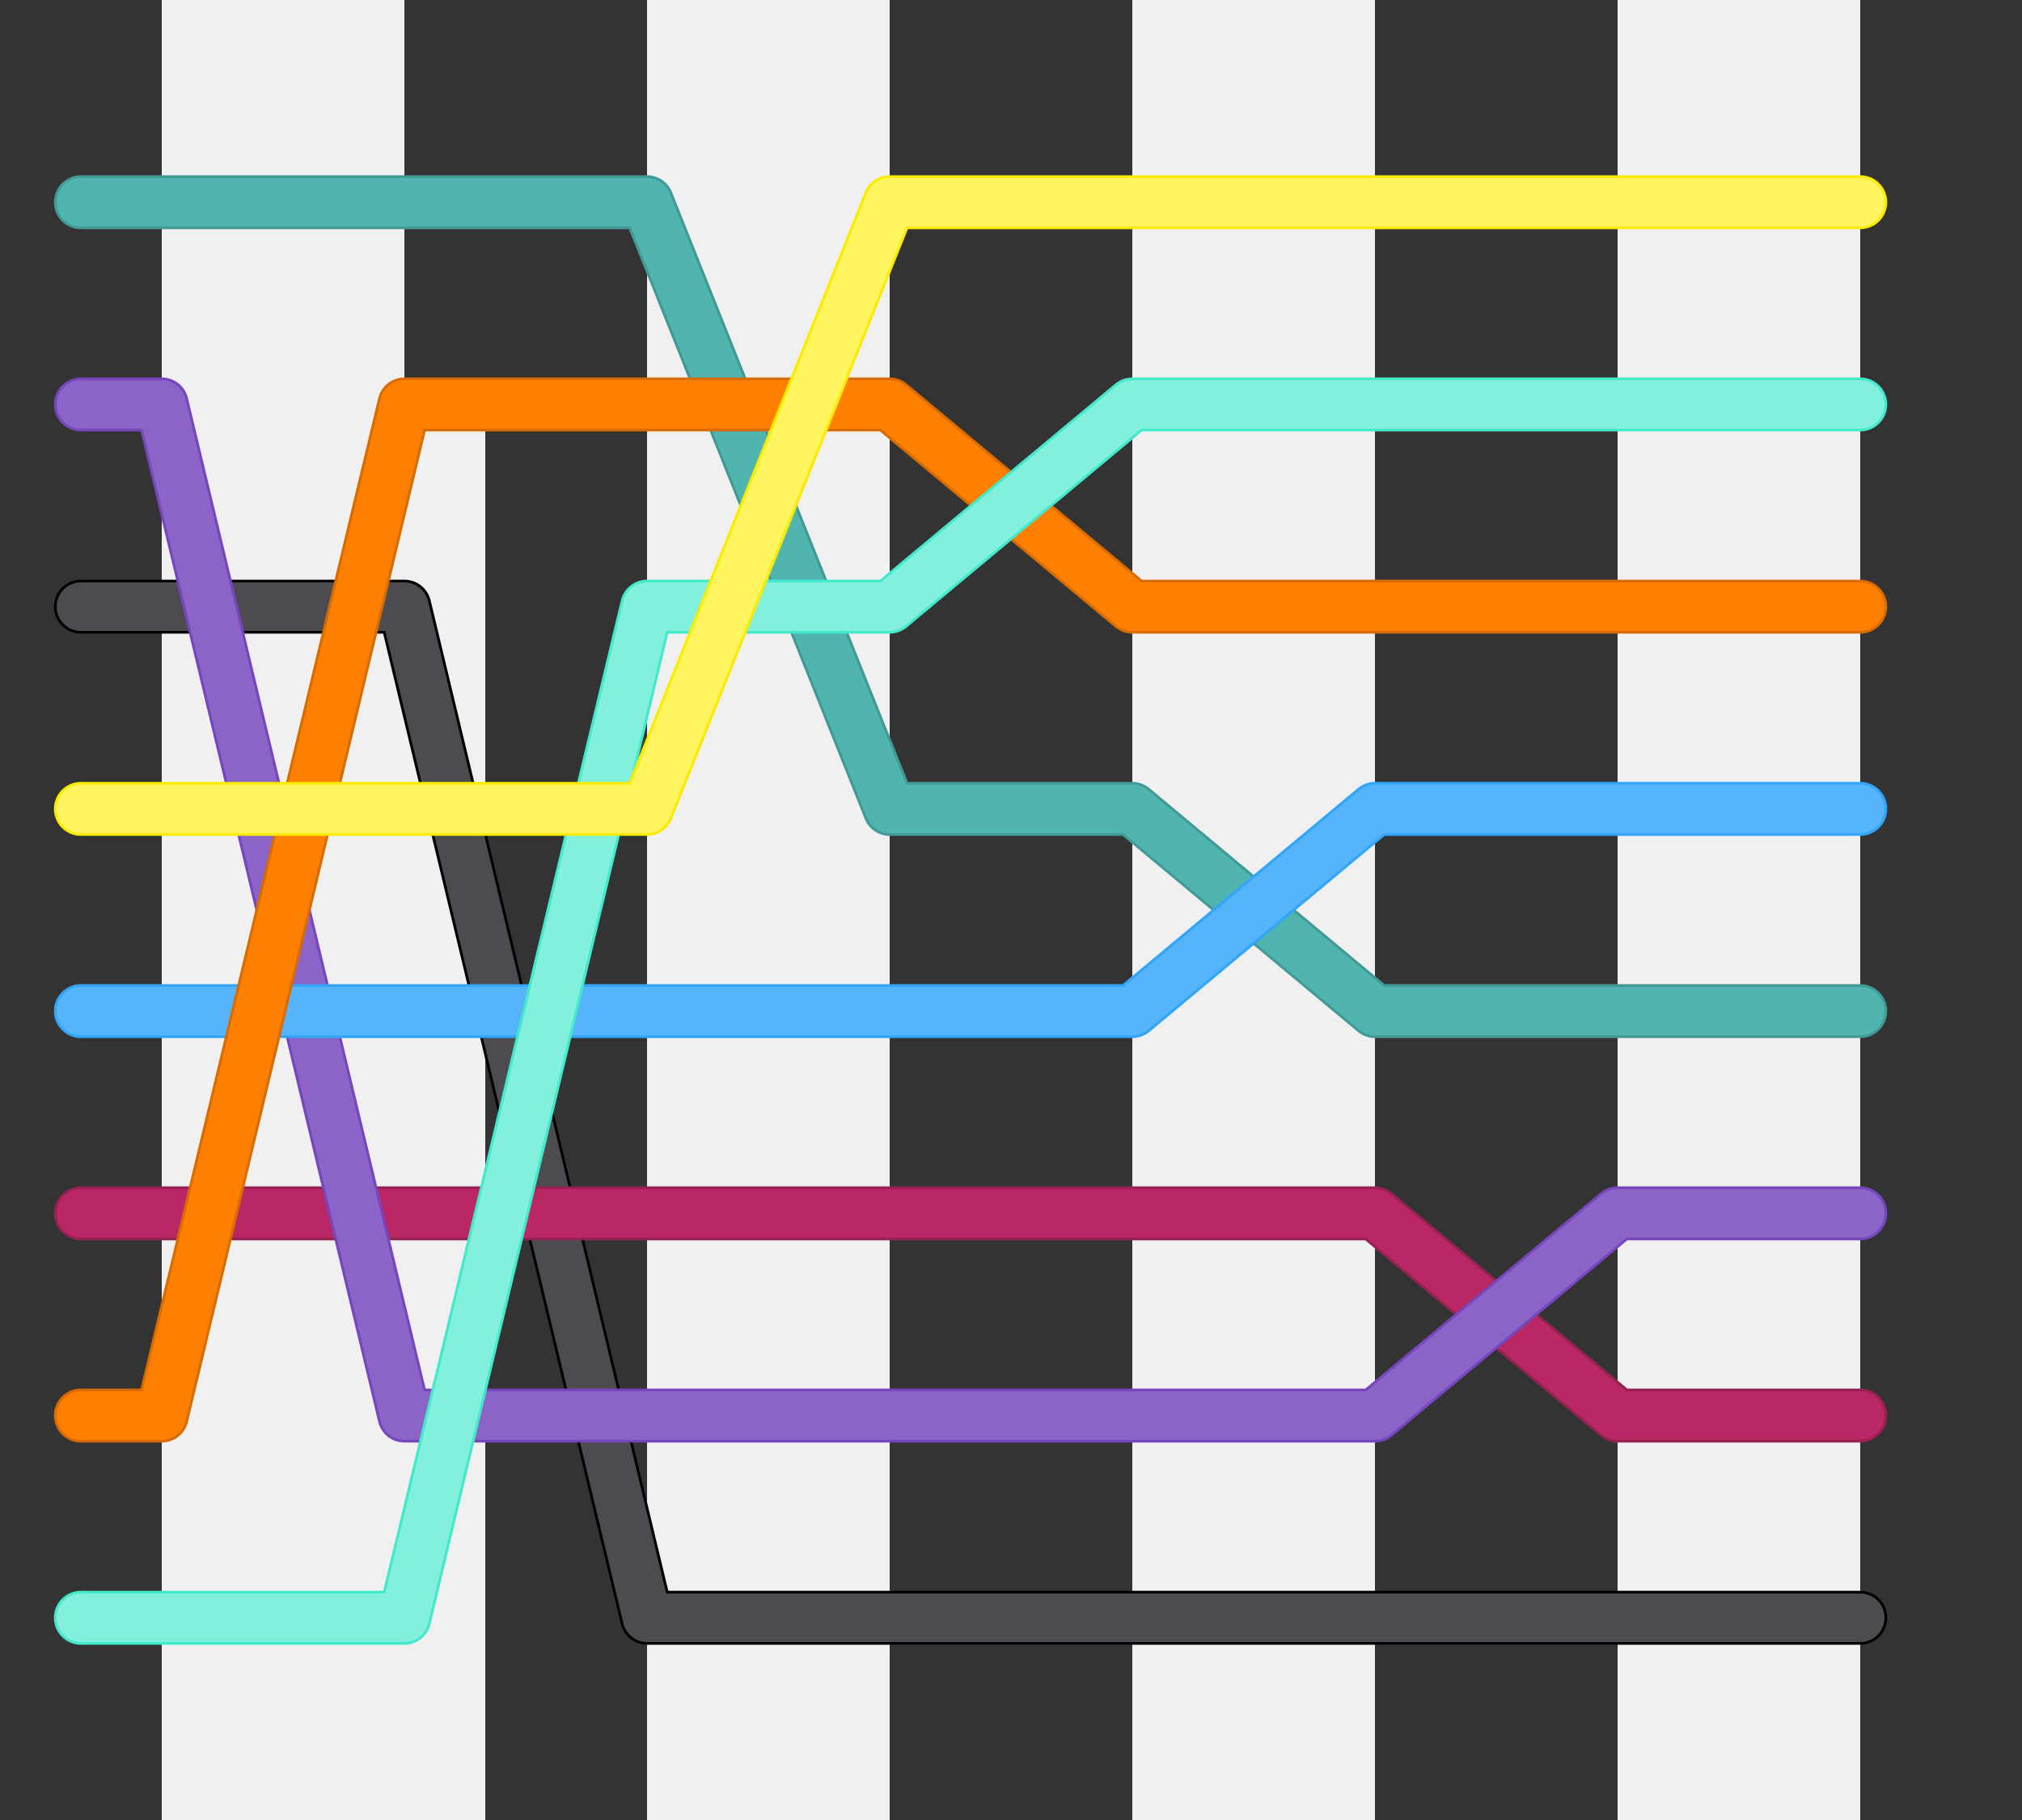 <svg xmlns:rdf="http://www.w3.org/1999/02/22-rdf-syntax-ns#" xmlns="http://www.w3.org/2000/svg" viewBox="0 0 750 675" version="1.1" xmlns:cc="http://creativecommons.org/ns#" xmlns:xlink="http://www.w3.org/1999/xlink" xmlns:dc="http://purl.org/dc/elements/1.1/">
 <rect x="0" y="0" width="750" height="675" fill="#333333" stroke="none"/>
 <defs>
  <linearGradient id="d" gradientTransform="translate(-0.5 -.26)">
   <stop offset="0"/>
  </linearGradient>
  <linearGradient id="c" gradientTransform="matrix(.962 0 0 3 -142.7 1298.3)">
   <stop stop-color="#ff8000" offset="0"/>
  </linearGradient>
  <linearGradient id="b">
   <stop stop-color="#fff65f" offset="0"/>
  </linearGradient>
  <linearGradient id="j" gradientUnits="userSpaceOnUse" gradientTransform="translate(48.754 157)">
   <stop stop-color="#4b4b50" offset="0"/>
  </linearGradient>
  <linearGradient id="i" gradientUnits="userSpaceOnUse" gradientTransform="translate(48.754 157)">
   <stop stop-color="#b92864" offset="0"/>
  </linearGradient>
  <linearGradient id="h" gradientUnits="userSpaceOnUse" gradientTransform="translate(48.754 157)">
   <stop stop-color="#50b4af" offset="0"/>
  </linearGradient>
  <linearGradient id="g" gradientUnits="userSpaceOnUse" gradientTransform="translate(48.754 157)">
   <stop stop-color="#82f0dc" offset="0"/>
  </linearGradient>
  <linearGradient id="f" gradientUnits="userSpaceOnUse" gradientTransform="translate(48.754 157)">
   <stop stop-color="#55b4fa" offset="0"/>
  </linearGradient>
  <linearGradient id="e" gradientUnits="userSpaceOnUse" gradientTransform="translate(48.754 157)">
   <stop stop-color="#8c64c8" offset="0"/>
  </linearGradient>
 </defs>
 <g transform="translate(75 -227.36)">
  <use xlink:href="#a" transform="translate(510 2.362)" height="100%" width="100%" y="0" x="0"/>
  <use xlink:href="#a" transform="translate(150 2.362)" height="100%" width="100%" y="0" x="0"/>
  <use xlink:href="#a" transform="translate(330 2.362)" height="100%" width="100%" y="0" x="0"/>
 </g>
 <g transform="translate(75 -75)">
  <rect id="a" height="675" width="90" y="225" x="15" fill="#f0f0f0"/>
  <use xlink:href="#a" transform="translate(-30 -150)" height="100%" width="100%" y="0" x="0"/>
 </g>
 <g stroke-linejoin="round" transform="translate(75 -75)" stroke-linecap="round" fill="none">
  <g>
   <path d="m-45 300h120l90 375h450" stroke="url(#d)" stroke-width="20"/>
   <path d="m-45 300h120l90 375h450" stroke="url(#j)" stroke-width="18"/>
  </g>
  <g>
   <path d="m615 600h-90l-90-75h-480" stroke="#972152" stroke-width="20"/>
   <path d="m615 600h-90l-90-75h-480" stroke="url(#i)" stroke-width="18"/>
  </g>
  <g>
   <path d="m615 525h-90l-90 75h-360l-90-375h-30" stroke="#7646be" stroke-width="20"/>
   <path d="m615 525h-90l-90 75h-360l-90-375h-30" stroke="url(#e)" stroke-width="18"/>
  </g>
  <g>
   <path d="m-45 150h210l90 225h90l90 75h180" stroke="#429a96" stroke-width="20"/>
   <path d="m-45 150h210l90 225h90l90 75h180" stroke="url(#h)" stroke-width="18"/>
  </g>
  <g>
   <path d="m-45 450h390l90-75h180" stroke="#33a5f9" stroke-width="20"/>
   <path d="m-45 450h390l90-75h180" stroke="url(#f)" stroke-width="18"/>
  </g>
  <g>
   <path d="m-45 600h30l90-375h180l90 75h210 60" stroke="#d86c00" stroke-width="20"/>
   <path d="m-45 600h30l90-375h180l90 75h210 60" stroke="url(#c)" stroke-width="18"/>
  </g>
  <g>
   <path d="m615 225h-270l-90 75h-90l-90 375h-120" stroke="#43e9cb" stroke-width="20"/>
   <path d="m615 225h-270l-90 75h-90l-90 375h-120" stroke="url(#g)" stroke-width="18"/>
  </g>
  <g>
   <path d="m615 150h-360l-90 225h-210" stroke="#faec00" stroke-width="20"/>
   <path d="m615 150h-360l-90 225h-210" stroke="url(#b)" stroke-width="18"/>
  </g>
 </g>
</svg>

